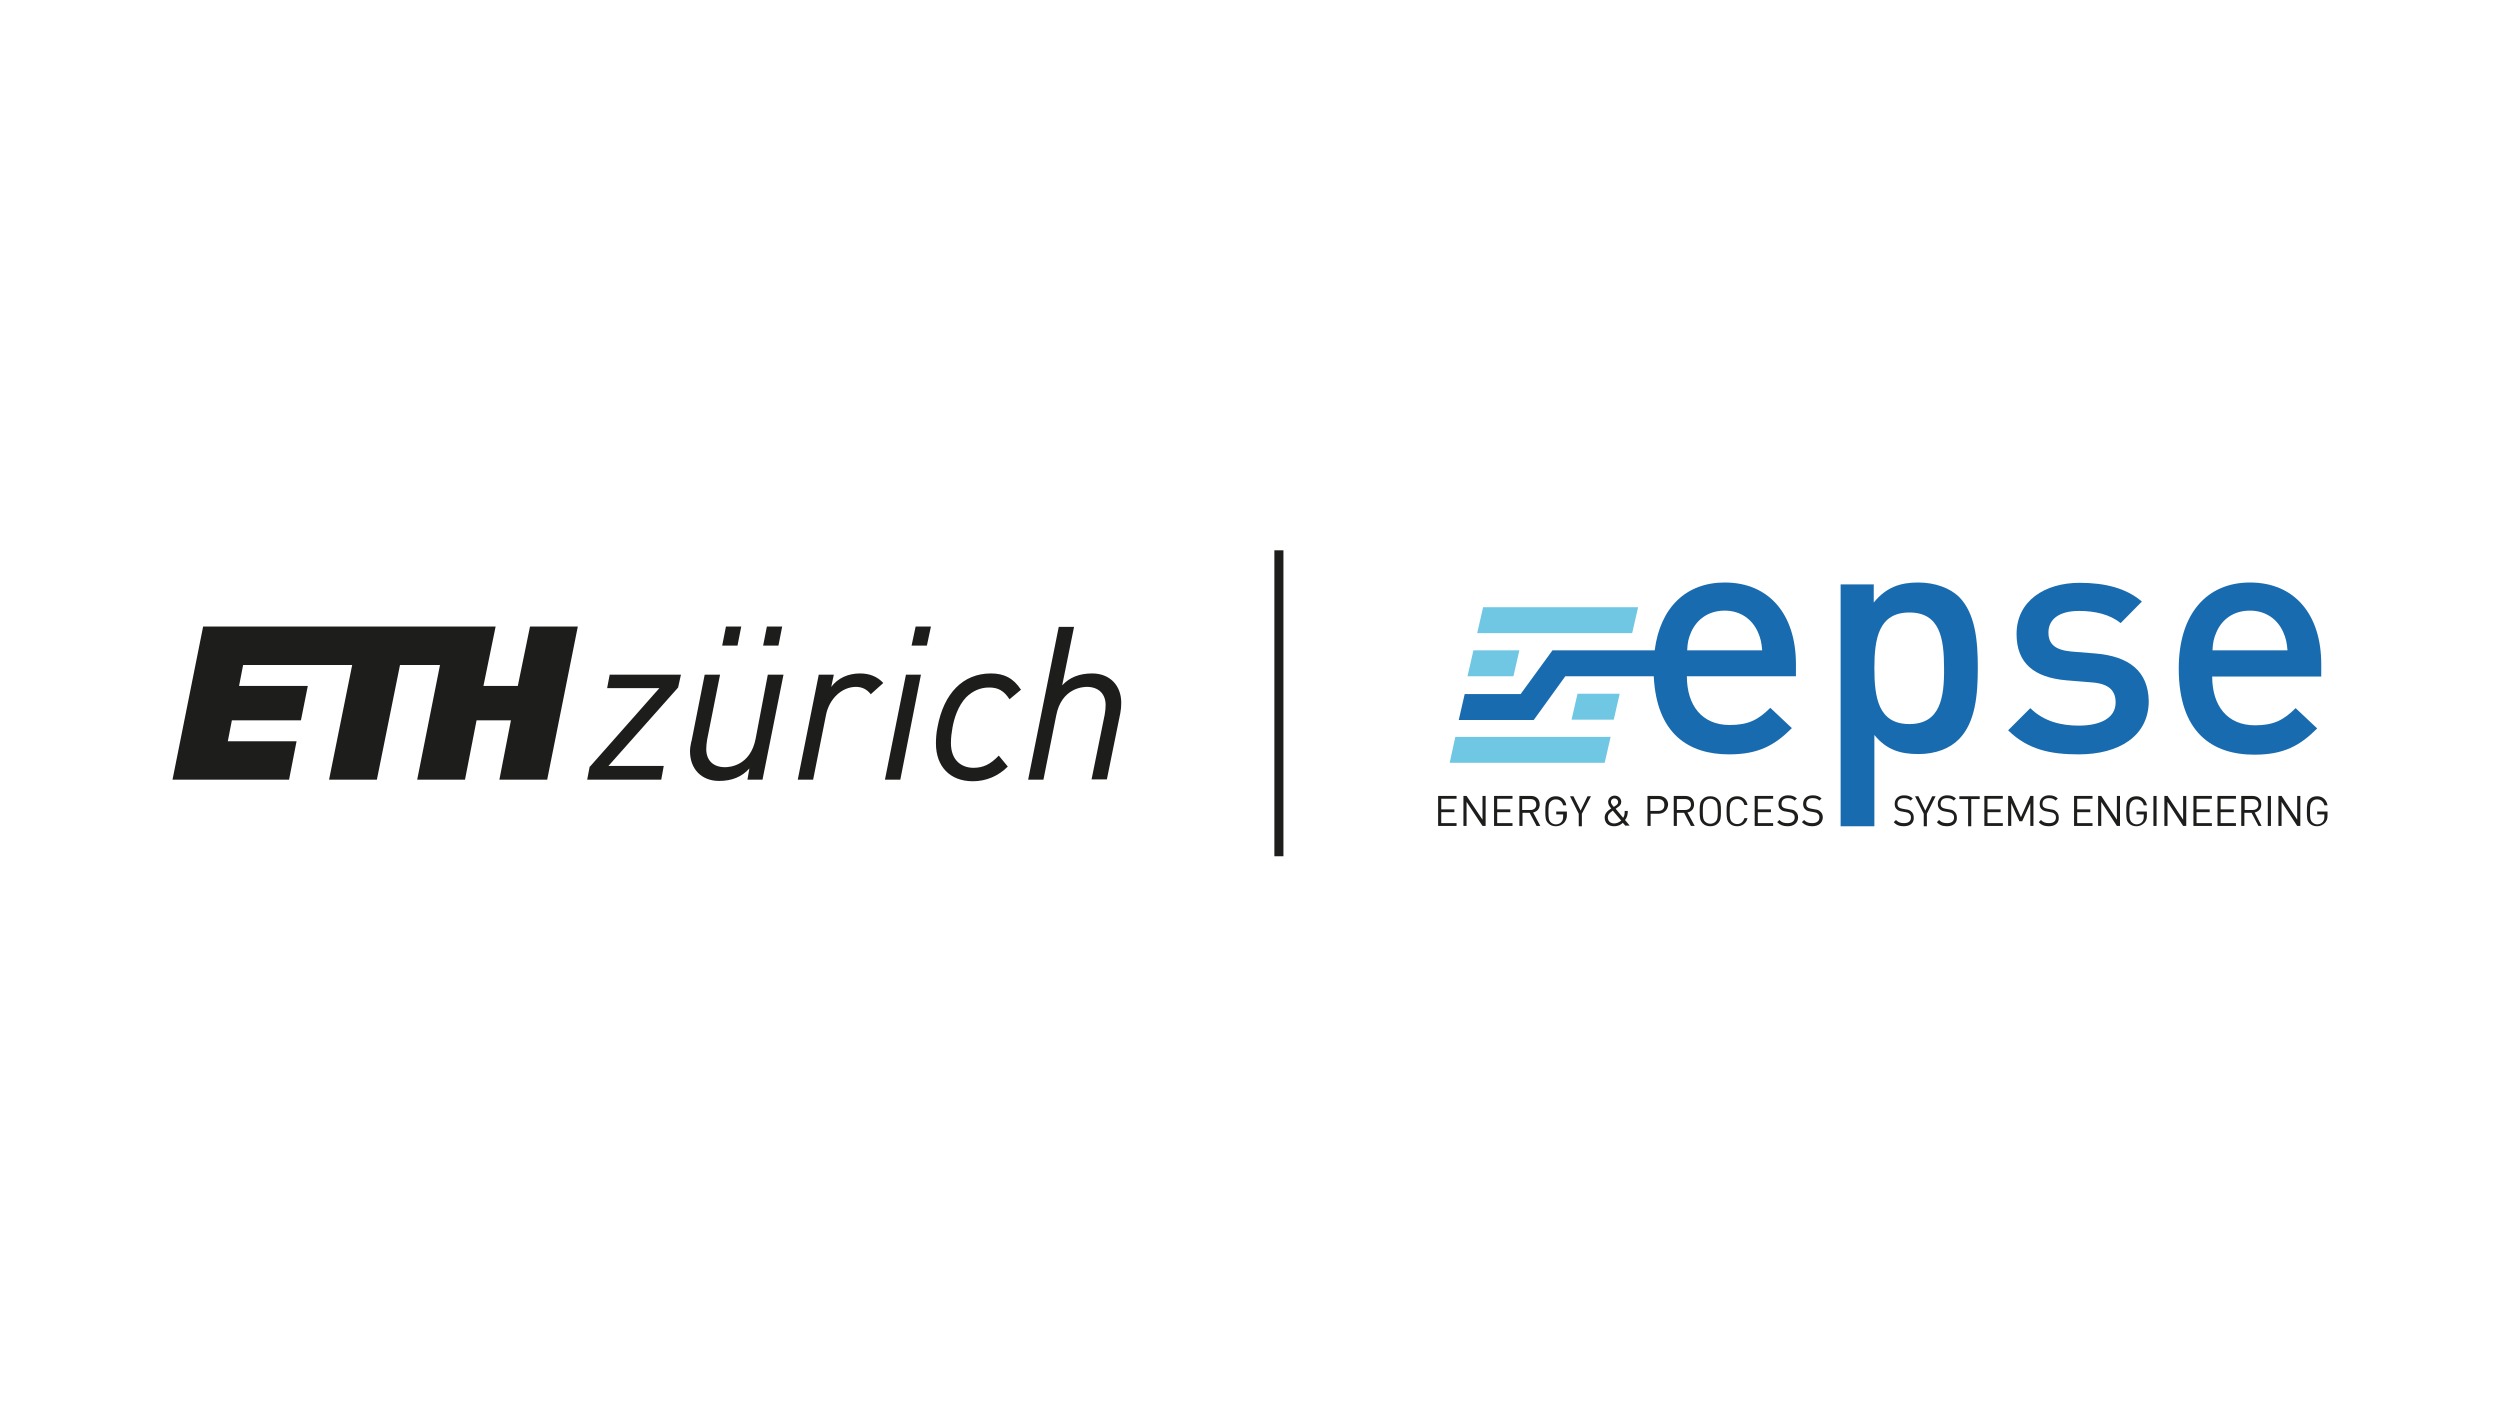 <?xml version="1.0" encoding="UTF-8"?>
<svg xmlns="http://www.w3.org/2000/svg" xmlns:xlink="http://www.w3.org/1999/xlink" version="1.1" id="Ebene_1" x="0px" y="0px" viewBox="0 0 800 450" style="" xml:space="preserve">
<style type="text/css">
	.st0{fill:#FFFFFF;}
	.st1{fill:#1D1D1B;}
	.st2{fill:#6FC7E3;}
	.st3{fill:none;}
	.st4{fill:#196BAF;}
</style>
<g id="Ebene_1_00000180337167695782546380000004575430889103042994_">
	<rect class="st0" width="800" height="450"></rect>
</g>
<g>
	<g>
		<g>
			<g>
				<path class="st1" d="M241.8,236.4c-1.7,8.7-8.4,9.1-9.8,9.1c-3.8,0-6-2.2-6-5.8c0-0.8,0.1-2,0.3-3.1l4.1-20.6l0-0.1h-4.9      l-4.2,21.2l-0.1,0.3c-0.2,1-0.4,1.9-0.4,3c0,5.7,3.7,9.5,9.3,9.5c4.1,0,7.3-1.3,9.7-4l-0.6,3.5l0,0.1h4.8l6.7-33.5l0-0.1h-5      L241.8,236.4z"></path>
				<path class="st1" d="M275.2,215.5c-3.8,0-7.1,1.5-9.2,4.3l0.8-3.8l0-0.1h-4.8l-6.7,33.5l0,0.1h4.9l4.1-20.6      c1-5.3,5.1-9.1,9.6-9.1c2,0,3.5,0.8,4.7,2.3l0,0.1l4-3.6l0-0.1C280.7,216.5,278.3,215.5,275.2,215.5z"></path>
				<polygon class="st1" points="194.3,220.1 194.3,220.2 211,220.2 188.8,245.3 188.7,245.3 187.9,249.5 211.6,249.5 212.4,245.1       194.7,245.1 217,220 217,220 217.9,215.9 195.1,215.9     "></polygon>
				<polygon class="st1" points="283.2,249.4 283.2,249.5 288.1,249.5 294.7,215.9 289.9,215.9     "></polygon>
				<path class="st1" d="M349.5,215.5c-4,0-7.2,1.2-9.6,3.8l3.8-18.7h-4.9l-9.8,48.9h4.9l4.1-20.6c1.7-8.7,8.5-9.1,9.8-9.1      c3.7,0,6,2.2,6,5.8c0,0.8-0.1,2-0.3,3.1l-4.2,20.7h4.9l4.3-21.2c0.2-1.1,0.3-2.1,0.3-3.3C358.8,219.3,355.1,215.5,349.5,215.5z"></path>
				<path class="st1" d="M317.1,215.5c-8.9,0-15.1,6.3-17.1,17.2c-0.4,1.8-0.5,3.9-0.5,5.2c0,7.4,4.5,12.1,11.8,12.1      c4.2,0,8.1-1.6,11.2-4.7l0,0l-2.8-3.4l-0.1-0.1l-0.1,0.1c-2.6,2.7-4.9,3.8-8,3.8c-3.5,0-7.2-2.1-7.2-7.9c0-1.8,0.2-3.3,0.5-5      c0.5-2.8,1.7-6.8,4.3-9.6c2.1-2.1,4.6-3.2,7.4-3.2c2.9,0,4.7,1,6.5,3.7l0,0.1l3.6-3l0.1,0l0-0.1      C324.3,217,321.3,215.5,317.1,215.5z"></path>
				<polygon class="st1" points="291.7,206.6 296.6,206.6 297.9,200.5 293,200.5     "></polygon>
				<polygon class="st1" points="244.2,206.6 249.1,206.6 250.3,200.5 245.4,200.5     "></polygon>
				<polygon class="st1" points="231.1,206.6 236,206.6 237.2,200.5 232.3,200.5     "></polygon>
			</g>
			<g>
				<polygon class="st1" points="165.7,219.5 154.7,219.5 158.6,200.5 65,200.5 55.2,249.5 92.5,249.5 94.9,237.2 72.9,237.2       74.2,230.5 96.3,230.5 98.5,219.5 76.5,219.5 77.8,212.8 112.7,212.8 105.3,249.5 120.6,249.5 128,212.8 140.8,212.8       133.5,249.5 148.8,249.5 152.5,230.5 163.5,230.5 159.8,249.5 175.1,249.5 184.9,200.5 169.6,200.5     "></polygon>
			</g>
		</g>
		<rect x="407.8" y="176.1" class="st1" width="2.9" height="97.9"></rect>
	</g>
	<g>
		<polygon class="st2" points="513.5,244.1 463.9,244.1 465.7,235.8 515.4,235.8   "></polygon>
		<polygon class="st2" points="522.3,202.6 472.7,202.6 474.6,194.3 524.2,194.3   "></polygon>
		<polygon class="st2" points="516.4,230.3 502.9,230.3 504.8,222 518.3,222   "></polygon>
		<polygon class="st2" points="484.3,216.4 469.6,216.4 471.5,208.1 486.2,208.1   "></polygon>
		<path class="st3" d="M563.9,208.1c-0.2-2.4-0.5-3.9-1.4-5.9c-1.8-4-5.5-6.8-10.6-6.8c-5.2,0-8.9,2.8-10.7,6.8    c-0.9,2-1.2,3.5-1.3,5.9H563.9z"></path>
		<path class="st3" d="M611,196c-9.9,0-11.2,8.3-11.2,17.8c0,9.5,1.4,17.9,11.2,17.9c9.8,0,11.1-8.4,11.1-17.9    C622.2,204.3,620.8,196,611,196z"></path>
		<g>
			<path class="st3" d="M551.9,195.4c-5.2,0-8.9,2.8-10.7,6.8c-0.9,2-1.2,3.5-1.3,5.9h6.2h17.8c-0.2-2.4-0.5-3.9-1.4-5.9     C560.7,198.1,557,195.4,551.9,195.4z"></path>
			<path class="st4" d="M574.7,212.5c0-15.7-8.4-26.1-22.8-26.1c-12.2,0-20.6,7.8-22.4,21.7h-32.7l-10.2,14h-17.9l-1.9,8.3h24     l10.1-14h28.3c0.9,18.5,11.2,25,24.1,25c9.4,0,14.6-2.9,20.1-8.4l-6.9-6.5c-3.8,3.8-7,5.5-13,5.5c-8.9,0-13.7-6.3-13.7-15.6h34.9     V212.5z M539.9,208.1c0.1-2.4,0.4-3.9,1.3-5.9c1.8-4,5.5-6.8,10.7-6.8c5.1,0,8.8,2.8,10.6,6.8c0.9,2,1.2,3.5,1.4,5.9H539.9z"></path>
		</g>
		<path class="st4" d="M720,186.4c-13.8,0-22.8,10-22.8,27.5c0,20.5,10.7,27.6,24.2,27.6c9.4,0,14.6-2.9,20.1-8.4l-6.9-6.5    c-3.8,3.8-7,5.5-13,5.5c-8.9,0-13.7-6.3-13.7-15.6h34.9v-4C742.8,196.8,734.4,186.4,720,186.4z M720,195.4c5.1,0,8.8,2.8,10.6,6.8    c0.9,2,1.2,3.5,1.4,5.9h-24c0.1-2.4,0.4-3.9,1.3-5.9C711.1,198.1,714.8,195.4,720,195.4z"></path>
		<path class="st4" d="M613.8,186.4c-5.7,0-10.2,1.5-14.2,6.4V187H589v77.4h10.8v-29.2c3.9,4.8,8.4,6.1,14.1,6.1    c5.5,0,10.1-1.8,13-4.8c5.2-5.3,6-14,6-22.8c0-8.8-0.8-17.4-6-22.7C624,188.2,619.3,186.4,613.8,186.4z M611,231.7    c-9.9,0-11.2-8.4-11.2-17.9c0-9.5,1.4-17.8,11.2-17.8c9.8,0,11.1,8.3,11.1,17.8C622.2,223.4,620.8,231.7,611,231.7z"></path>
		<path class="st4" d="M670.4,209.1l-7.5-0.6c-5.3-0.5-7.4-2.4-7.4-6.1c0-4.1,3.2-6.9,9.8-6.9c5.1,0,9.9,1.1,13.3,3.9l6.8-6.9    c-5-4.3-11.8-6-19.9-6c-11.2,0-20.2,5.8-20.2,16.4c0,9.4,5.7,13.9,15.9,14.8l8.6,0.7c5.2,0.5,7.2,2.7,7.2,6.4    c0,5.1-5.1,7.4-11.8,7.4c-5.3,0-11.1-1.2-15.5-5.6l-7.1,7.1c6.4,6.3,13.8,7.7,22.6,7.7c12.8,0,22.4-5.8,22.4-17.1    C687.4,214.9,681.5,210,670.4,209.1z"></path>
		<g>
			<path class="st1" d="M460.2,264.3v-9.6h5.9v0.9h-4.9v3.4h4.2v0.9h-4.2v3.5h4.9v0.9H460.2z"></path>
			<path class="st1" d="M474.4,264.3l-5.1-7.7v7.7h-1v-9.6h1l5.1,7.6v-7.6h1v9.6H474.4z"></path>
			<path class="st1" d="M478.1,264.3v-9.6h5.9v0.9h-4.9v3.4h4.2v0.9h-4.2v3.5h4.9v0.9H478.1z"></path>
			<path class="st1" d="M491.7,264.3l-2.2-4.2h-2.3v4.2h-1v-9.6h3.7c1.7,0,2.8,1,2.8,2.7c0,1.4-0.8,2.3-2.1,2.6l2.3,4.3H491.7z      M489.7,255.7h-2.6v3.5h2.6c1.1,0,1.9-0.6,1.9-1.7C491.6,256.3,490.9,255.7,489.7,255.7z"></path>
			<path class="st1" d="M500.5,263.3c-0.7,0.7-1.6,1.1-2.6,1.1c-1,0-1.8-0.3-2.4-0.9c-0.9-0.9-1-1.7-1-3.9c0-2.2,0.1-3,1-3.9     c0.6-0.6,1.4-0.9,2.4-0.9c1.8,0,3.1,1.2,3.3,2.9h-1c-0.3-1.2-1.1-1.9-2.3-1.9c-0.7,0-1.2,0.2-1.7,0.7c-0.6,0.6-0.7,1.3-0.7,3.3     c0,2,0.1,2.7,0.7,3.3c0.4,0.4,1,0.7,1.7,0.7c0.7,0,1.4-0.3,1.8-0.8c0.4-0.5,0.5-1,0.5-1.7v-0.7H498v-0.9h3.4v1.5     C501.3,261.9,501.1,262.6,500.5,263.3z"></path>
			<path class="st1" d="M506.2,260.4v4h-1v-4l-2.8-5.6h1.1l2.3,4.6l2.2-4.6h1.1L506.2,260.4z"></path>
			<path class="st1" d="M520.2,264.3l-0.9-1c-0.4,0.4-1.3,1.1-2.8,1.1c-1.9,0-3-1.1-3-2.8c0-1.4,1-2.2,2.1-2.9c-0.5-0.6-1-1.2-1-2.1     c0-1.1,0.9-2,2.1-2c1.2,0,2.1,0.9,2.1,2c0,0.8-0.5,1.3-1.1,1.7l-0.7,0.5l2.4,2.9c0.4-0.6,0.5-1.1,0.5-2.2h1     c0,1.2-0.3,2.2-0.9,2.9l1.5,1.8H520.2z M516.1,259.4c-0.8,0.6-1.6,1.1-1.6,2.2c0,1.1,0.8,1.9,2,1.9c0.7,0,1.4-0.2,2.3-0.9     L516.1,259.4z M516.6,255.5c-0.7,0-1.1,0.5-1.1,1.1c0,0.4,0.2,0.8,0.9,1.6l0.5-0.3c0.4-0.3,0.9-0.6,0.9-1.2     C517.8,256,517.3,255.5,516.6,255.5z"></path>
			<path class="st1" d="M530.7,260.4h-2.5v3.9h-1v-9.6h3.6c1.7,0,3,1.1,3,2.8C533.6,259.3,532.4,260.4,530.7,260.4z M530.6,255.7     h-2.5v3.8h2.5c1.2,0,2-0.6,2-1.9C532.6,256.3,531.8,255.7,530.6,255.7z"></path>
			<path class="st1" d="M541.1,264.3l-2.2-4.2h-2.3v4.2h-1v-9.6h3.7c1.7,0,2.8,1,2.8,2.7c0,1.4-0.8,2.3-2.1,2.6l2.3,4.3H541.1z      M539.2,255.7h-2.6v3.5h2.6c1.1,0,1.9-0.6,1.9-1.7C541.1,256.3,540.3,255.7,539.2,255.7z"></path>
			<path class="st1" d="M549.7,263.5c-0.6,0.6-1.4,0.9-2.4,0.9c-1,0-1.8-0.3-2.4-0.9c-0.9-0.9-1-1.7-1-3.9c0-2.2,0.1-3,1-3.9     c0.6-0.6,1.4-0.9,2.4-0.9c1,0,1.8,0.3,2.4,0.9c0.9,0.9,1,1.7,1,3.9C550.7,261.7,550.6,262.6,549.7,263.5z M549,256.3     c-0.4-0.4-1-0.7-1.7-0.7c-0.6,0-1.2,0.2-1.7,0.7c-0.6,0.6-0.7,1.3-0.7,3.3c0,2,0.1,2.7,0.7,3.3c0.4,0.4,1,0.7,1.7,0.7     c0.6,0,1.2-0.2,1.7-0.7c0.6-0.6,0.7-1.3,0.7-3.3C549.6,257.6,549.6,256.9,549,256.3z"></path>
			<path class="st1" d="M555.9,264.4c-1,0-1.8-0.3-2.4-0.9c-0.9-0.9-1-1.7-1-3.9c0-2.2,0.1-3,1-3.9c0.6-0.6,1.4-0.9,2.4-0.9     c1.7,0,3,1.1,3.3,2.8h-1c-0.3-1.2-1.1-1.9-2.3-1.9c-0.6,0-1.2,0.2-1.7,0.7c-0.6,0.6-0.7,1.3-0.7,3.3c0,2,0.1,2.7,0.7,3.3     c0.4,0.4,1,0.7,1.7,0.7c1.2,0,2-0.8,2.3-1.9h1C558.9,263.3,557.6,264.4,555.9,264.4z"></path>
			<path class="st1" d="M561.5,264.3v-9.6h5.9v0.9h-4.9v3.4h4.2v0.9h-4.2v3.5h4.9v0.9H561.5z"></path>
			<path class="st1" d="M572,264.4c-1.4,0-2.4-0.4-3.3-1.3l0.7-0.7c0.8,0.8,1.5,1,2.6,1c1.4,0,2.3-0.6,2.3-1.8     c0-0.5-0.1-0.9-0.5-1.2c-0.3-0.3-0.6-0.4-1.2-0.5l-1.1-0.2c-0.8-0.1-1.3-0.3-1.7-0.7c-0.5-0.4-0.7-1-0.7-1.8     c0-1.6,1.2-2.7,3.1-2.7c1.2,0,2,0.3,2.8,1l-0.7,0.7c-0.6-0.6-1.2-0.8-2.2-0.8c-1.3,0-2,0.7-2,1.8c0,0.5,0.1,0.9,0.4,1.1     c0.3,0.3,0.8,0.4,1.3,0.5l1.1,0.2c0.9,0.1,1.3,0.3,1.7,0.7c0.5,0.4,0.8,1.1,0.8,1.9C575.3,263.4,574,264.4,572,264.4z"></path>
			<path class="st1" d="M579.9,264.4c-1.4,0-2.4-0.4-3.3-1.3l0.7-0.7c0.8,0.8,1.5,1,2.6,1c1.4,0,2.3-0.6,2.3-1.8     c0-0.5-0.1-0.9-0.5-1.2c-0.3-0.3-0.6-0.4-1.2-0.5l-1.1-0.2c-0.8-0.1-1.3-0.3-1.7-0.7c-0.5-0.4-0.7-1-0.7-1.8     c0-1.6,1.2-2.7,3.1-2.7c1.2,0,2,0.3,2.8,1l-0.7,0.7c-0.6-0.6-1.2-0.8-2.2-0.8c-1.3,0-2,0.7-2,1.8c0,0.5,0.1,0.9,0.4,1.1     c0.3,0.3,0.8,0.4,1.3,0.5l1.1,0.2c0.9,0.1,1.3,0.3,1.7,0.7c0.5,0.4,0.8,1.1,0.8,1.9C583.2,263.4,581.9,264.4,579.9,264.4z"></path>
			<path class="st1" d="M609.2,264.4c-1.4,0-2.4-0.4-3.2-1.3l0.7-0.7c0.8,0.8,1.5,1,2.6,1c1.4,0,2.2-0.6,2.2-1.8     c0-0.5-0.1-0.9-0.5-1.2c-0.3-0.3-0.6-0.4-1.2-0.5l-1.1-0.2c-0.7-0.1-1.3-0.3-1.7-0.7c-0.5-0.4-0.7-1-0.7-1.8c0-1.6,1.2-2.7,3-2.7     c1.2,0,2,0.3,2.8,1l-0.7,0.7c-0.6-0.6-1.2-0.8-2.2-0.8c-1.3,0-2,0.7-2,1.8c0,0.5,0.1,0.9,0.4,1.1c0.3,0.3,0.7,0.4,1.2,0.5     l1.1,0.2c0.9,0.1,1.3,0.3,1.7,0.7c0.5,0.4,0.8,1.1,0.8,1.9C612.5,263.4,611.2,264.4,609.2,264.4z"></path>
			<path class="st1" d="M616.6,260.4v4h-1v-4l-2.8-5.6h1.1l2.2,4.6l2.2-4.6h1.1L616.6,260.4z"></path>
			<path class="st1" d="M623,264.4c-1.4,0-2.4-0.4-3.2-1.3l0.7-0.7c0.8,0.8,1.5,1,2.6,1c1.4,0,2.2-0.6,2.2-1.8     c0-0.5-0.1-0.9-0.5-1.2c-0.3-0.3-0.6-0.4-1.2-0.5l-1.1-0.2c-0.7-0.1-1.3-0.3-1.7-0.7c-0.5-0.4-0.7-1-0.7-1.8c0-1.6,1.2-2.7,3-2.7     c1.2,0,2,0.3,2.8,1l-0.7,0.7c-0.6-0.6-1.2-0.8-2.2-0.8c-1.3,0-2,0.7-2,1.8c0,0.5,0.1,0.9,0.4,1.1c0.3,0.3,0.7,0.4,1.2,0.5     l1.1,0.2c0.9,0.1,1.3,0.3,1.7,0.7c0.5,0.4,0.8,1.1,0.8,1.9C626.3,263.4,625,264.4,623,264.4z"></path>
			<path class="st1" d="M630.8,255.7v8.7h-1v-8.7H627v-0.9h6.5v0.9H630.8z"></path>
			<path class="st1" d="M635,264.3v-9.6h5.9v0.9H636v3.4h4.2v0.9H636v3.5h4.9v0.9H635z"></path>
			<path class="st1" d="M649.7,264.3V257l-2.6,5.8h-0.9l-2.6-5.8v7.3h-1v-9.6h1l3.1,6.8l3-6.8h1v9.6H649.7z"></path>
			<path class="st1" d="M655.6,264.4c-1.4,0-2.4-0.4-3.2-1.3l0.7-0.7c0.8,0.8,1.5,1,2.6,1c1.4,0,2.2-0.6,2.2-1.8     c0-0.5-0.1-0.9-0.5-1.2c-0.3-0.3-0.6-0.4-1.2-0.5l-1.1-0.2c-0.7-0.1-1.3-0.3-1.7-0.7c-0.5-0.4-0.7-1-0.7-1.8c0-1.6,1.2-2.7,3-2.7     c1.2,0,2,0.3,2.8,1l-0.7,0.7c-0.6-0.6-1.2-0.8-2.2-0.8c-1.3,0-2,0.7-2,1.8c0,0.5,0.1,0.9,0.4,1.1c0.3,0.3,0.7,0.4,1.2,0.5     l1.1,0.2c0.9,0.1,1.3,0.3,1.7,0.7c0.5,0.4,0.8,1.1,0.8,1.9C658.9,263.4,657.6,264.4,655.6,264.4z"></path>
			<path class="st1" d="M663.7,264.3v-9.6h5.9v0.9h-4.9v3.4h4.2v0.9h-4.2v3.5h4.9v0.9H663.7z"></path>
			<path class="st1" d="M677.4,264.3l-5-7.7v7.7h-1v-9.6h1l5,7.6v-7.6h1v9.6H677.4z"></path>
			<path class="st1" d="M686.2,263.3c-0.7,0.7-1.6,1.1-2.5,1.1c-1,0-1.8-0.3-2.4-0.9c-0.9-0.9-0.9-1.7-0.9-3.9c0-2.2,0.1-3,0.9-3.9     c0.6-0.6,1.4-0.9,2.4-0.9c1.8,0,3,1.2,3.3,2.9h-1c-0.3-1.2-1.1-1.9-2.3-1.9c-0.7,0-1.2,0.2-1.6,0.7c-0.6,0.6-0.7,1.3-0.7,3.3     c0,2,0.1,2.7,0.7,3.3c0.4,0.4,1,0.7,1.6,0.7c0.7,0,1.4-0.3,1.8-0.8c0.4-0.5,0.5-1,0.5-1.7v-0.7h-2.3v-0.9h3.3v1.5     C687,261.9,686.8,262.6,686.2,263.3z"></path>
			<path class="st1" d="M689.1,264.3v-9.6h1v9.6H689.1z"></path>
			<path class="st1" d="M698.6,264.3l-5-7.7v7.7h-1v-9.6h1l5,7.6v-7.6h1v9.6H698.6z"></path>
			<path class="st1" d="M701.9,264.3v-9.6h5.9v0.9h-4.9v3.4h4.2v0.9h-4.2v3.5h4.9v0.9H701.9z"></path>
			<path class="st1" d="M709.6,264.3v-9.6h5.9v0.9h-4.9v3.4h4.2v0.9h-4.2v3.5h4.9v0.9H709.6z"></path>
			<path class="st1" d="M722.7,264.3l-2.2-4.2h-2.3v4.2h-1v-9.6h3.6c1.7,0,2.8,1,2.8,2.7c0,1.4-0.8,2.3-2.1,2.6l2.2,4.3H722.7z      M720.8,255.7h-2.5v3.5h2.5c1.1,0,1.9-0.6,1.9-1.7C722.7,256.3,721.9,255.7,720.8,255.7z"></path>
			<path class="st1" d="M725.7,264.3v-9.6h1v9.6H725.7z"></path>
			<path class="st1" d="M735.1,264.3l-5-7.7v7.7h-1v-9.6h1l5,7.6v-7.6h1v9.6H735.1z"></path>
			<path class="st1" d="M744,263.3c-0.7,0.7-1.6,1.1-2.5,1.1c-1,0-1.8-0.3-2.4-0.9c-0.9-0.9-0.9-1.7-0.9-3.9c0-2.2,0.1-3,0.9-3.9     c0.6-0.6,1.4-0.9,2.4-0.9c1.8,0,3,1.2,3.3,2.9h-1c-0.3-1.2-1.1-1.9-2.3-1.9c-0.7,0-1.2,0.2-1.6,0.7c-0.6,0.6-0.7,1.3-0.7,3.3     c0,2,0.1,2.7,0.7,3.3c0.4,0.4,1,0.7,1.6,0.7c0.7,0,1.4-0.3,1.8-0.8c0.4-0.5,0.5-1,0.5-1.7v-0.7h-2.3v-0.9h3.3v1.5     C744.8,261.9,744.6,262.6,744,263.3z"></path>
		</g>
	</g>
</g>
</svg>
